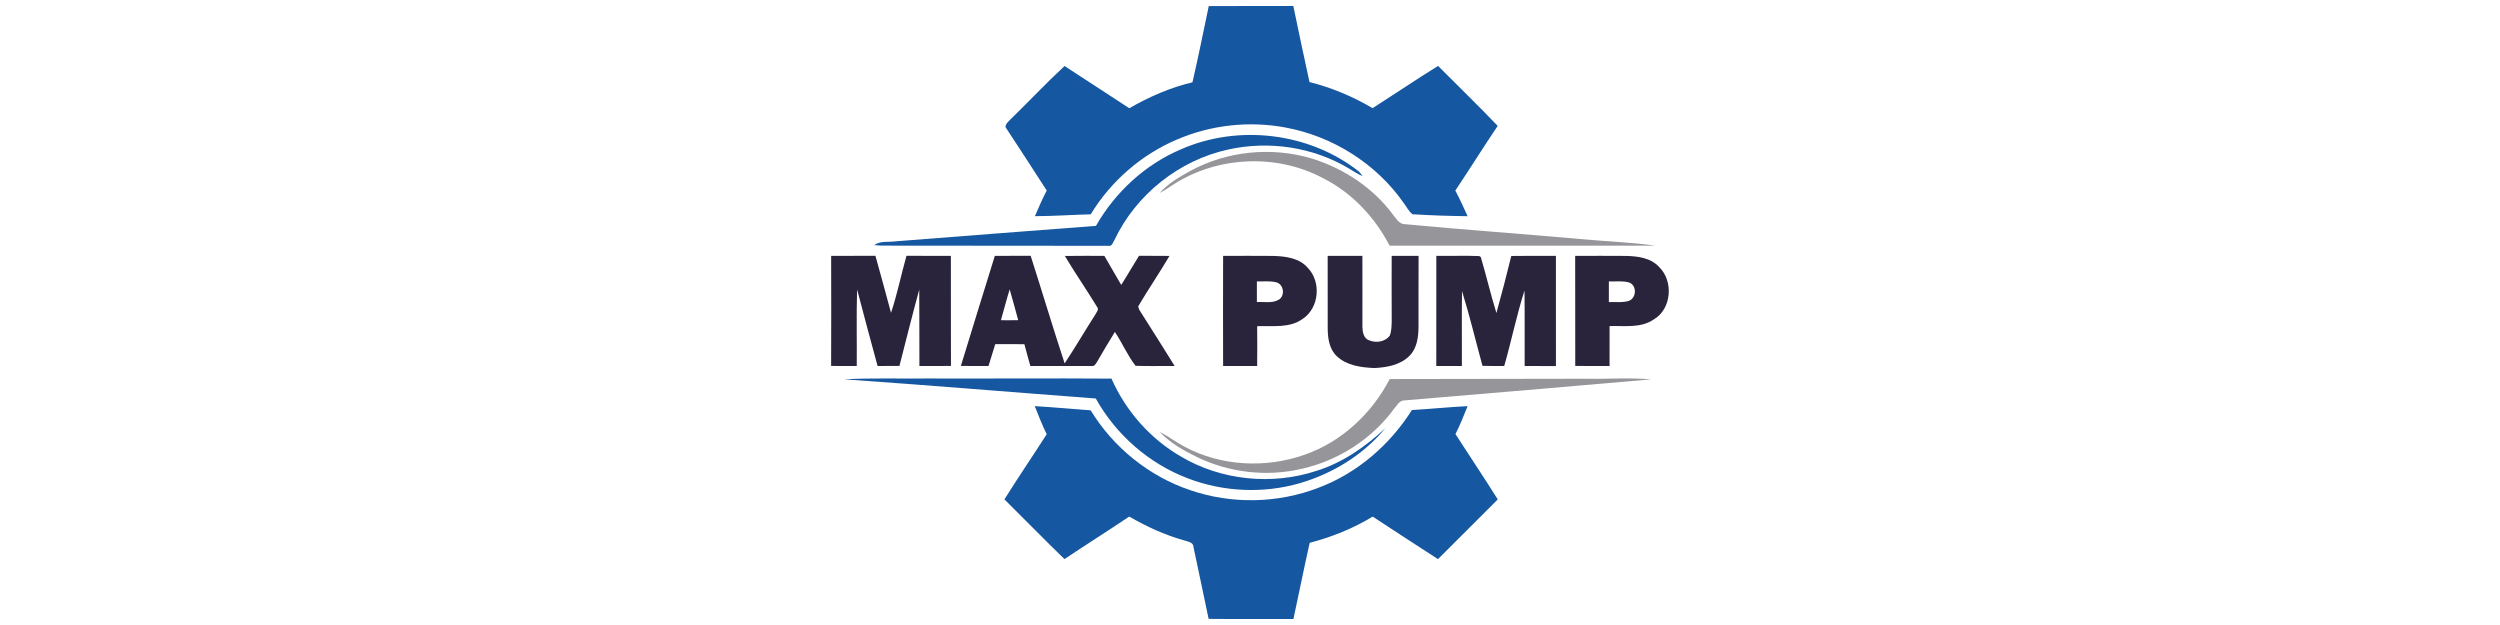 <?xml version="1.0" encoding="UTF-8"?>
<svg width="400" height="100" version="1.1" viewBox="0 0 400 100" xml:space="preserve" xmlns="http://www.w3.org/2000/svg"><g transform="matrix(.33 0 0 .33 74.38 .149)"><g id="#1557a1ff" fill="#1557a1"><path d="m360.67 2.5c13.66-0.07 27.33 0 40.99-0.06 2.58 12.3 5.15 24.61 7.84 36.89 10.76 2.7 21.07 7.05 30.62 12.66 10.6-6.79 21.03-13.84 31.72-20.48 9.63 9.7 19.49 19.18 28.92 29.08-6.98 10.36-13.6 20.97-20.55 31.36 2.18 4.04 4.05 8.25 5.96 12.42-8.91-0.1-17.83-0.38-26.72-0.94-1.88-1.47-2.91-3.71-4.34-5.57-13.32-19.04-34.45-32.27-57.26-36.49-17.62-3.29-36.22-1.25-52.68 5.87-17.25 7.32-32.01 20.22-41.73 36.22-9.03 0.24-18.04 0.87-27.06 0.91 1.74-4.22 3.65-8.38 5.73-12.44-6.38-9.96-12.87-19.86-19.35-29.76-1.74-1.74 0.62-3.43 1.73-4.7 8.83-8.55 17.23-17.56 26.26-25.91 10.45 6.85 20.93 13.65 31.4 20.46 9.6-5.51 19.82-10.03 30.62-12.56 2.85-12.27 5.3-24.63 7.9-36.96z"/><path d="m347.01 72.02c27.98-12.37 62.58-8.24 86.59 10.8 0.43 0.53 1.29 1.6 1.72 2.13-2.35-0.92-4.43-2.36-6.59-3.65-17.4-10.46-38.83-13.65-58.6-9.26-23.83 5.16-44.79 21.88-55.2 43.91-0.72 1.05-1.12 3.15-2.82 2.78-36.77-0.07-73.55-0.02-110.32-0.09-0.83-0.06-2.5-0.2-3.33-0.26 3-2.21 7.06-1.3 10.56-1.84 32.32-2.52 64.63-5.04 96.96-7.48 9.29-16.28 23.75-29.65 41.03-37.04z"/><path d="m183.91 183.46c13.35-0.72 26.72-0.25 40.08-0.4 29.84 0.1 59.69-0.16 89.52 0.06 6.9 15.66 18.76 29.14 33.58 37.73 19.55 11.61 44.12 14.11 65.69 7.03 12.73-3.93 23.81-11.68 33.47-20.68-10.6 12.87-25.5 21.97-41.43 26.63-17.7 5.1-37.05 4.26-54.25-2.34-18.83-7.13-34.89-21.14-44.67-38.73-40.67-3.06-81.31-6.47-121.99-9.3z"/><path d="m276.31 196.46c9.05 0.53 18.07 1.37 27.11 2.04 10.94 17.97 28.28 31.98 48.24 38.7 20.06 6.89 42.54 6.47 62.32-1.21 18.73-7.06 34.54-20.79 45.19-37.64 9.01-0.52 17.99-1.44 27-1.89-1.85 4.57-3.63 9.17-5.89 13.55 6.8 10.58 13.83 21.02 20.52 31.67-9.69 9.62-19.33 19.31-28.99 28.96-10.58-6.84-21.14-13.69-31.66-20.62-9.46 5.75-19.84 9.92-30.54 12.7-2.79 12.29-5.21 24.65-7.89 36.95-13.71-0.06-27.42 0.08-41.12-0.06-2.46-11.57-4.81-23.17-7.32-34.74-0.02-2.6-2.98-2.7-4.82-3.4-9.27-2.59-18.04-6.69-26.37-11.46-10.39 6.98-20.98 13.67-31.39 20.61-9.83-9.51-19.36-19.34-29.1-28.95 6.64-10.66 13.74-21.01 20.5-31.59-2.18-4.43-4-9.03-5.79-13.62z"/></g><g id="#95959aff" fill="#95959a"><path d="m351.61 82.49c17.82-9.77 39.55-11.9 59-6.09 15.56 4.8 29.87 14.27 39.55 27.46 1.55 1.91 3.01 4.5 5.84 4.41 28.99 2.72 58.04 4.78 87.05 7.36 11.35 1.07 22.78 1.42 34.08 3.02-42.92 0.05-85.85 0.06-128.78 0.02-7.15-13.83-18.31-25.74-32.3-32.75-22.33-11.92-50.94-10.7-72.25 2.92-2.29 1.49-4.53 3.05-6.97 4.28 4.07-4.58 9.48-7.68 14.78-10.63z"/><path d="m448.41 183.33c31.2-0.06 62.39-0.14 93.59-0.15 11.07 0.25 22.17-0.63 33.21 0.3-39.88 3.49-79.77 6.85-119.66 10.2-2.4-0.02-3.56 2.38-4.94 3.93-10.72 14.71-26.97 25.19-44.69 29.2-16.97 4.03-35.29 1.96-50.97-5.66-6.54-3.21-13.08-6.84-18.07-12.23 4.18 2.13 7.89 5.05 12.05 7.22 17.67 9.47 39.32 10.53 58.13 3.91 17.96-6.2 32.65-19.98 41.35-36.72z"/></g><g id="#29243bff" fill="#29243b"><path d="m177.59 123.6c7.16-0.02 14.32 0.01 21.47-0.02 2.57 9.2 5.08 18.41 7.55 27.63 3.05-9.04 4.89-18.45 7.5-27.63 7.18 0.04 14.35 0.02 21.53 0.03 0.04 17.79-0.03 35.57 0.04 53.36-5.1 0.07-10.2 0.02-15.3 0.05-0.1-12.36 0.05-24.71-0.08-37.06-3.35 12.29-6.45 24.66-9.6 37.01-3.54 0.05-7.07 0.04-10.6 0.03-3.36-12.36-6.7-24.73-9.93-37.12-0.38 12.37-0.06 24.76-0.17 37.14-4.14-0.02-8.28 0-12.42-0.04 0.06-17.79 0.06-35.59 0.01-53.38z"/><path d="m256.95 123.61c5.79-0.03 11.58 0.01 17.37-0.05 5.56 17.38 10.79 34.85 16.48 52.19 5.19-7.88 9.96-16.03 15.05-23.98 0.46-0.98 1.65-2.19 0.76-3.28-5.1-8.36-10.68-16.43-15.71-24.84 6.39-0.1 12.77-0.05 19.15-0.05 2.76 4.68 5.42 9.41 8.18 14.09 2.97-4.65 5.7-9.45 8.63-14.13 4.92 0.06 9.84 0.03 14.77 0.07-4.87 8.27-10.31 16.2-15.17 24.46 0.12 0.4 0.36 1.21 0.49 1.61 5.82 9.04 11.46 18.2 17.19 27.3-6.32-0.08-12.64 0.17-18.95-0.09-3.93-5.02-6.46-11.1-10.03-16.42-2.93 4.66-5.67 9.44-8.46 14.18-0.69 0.95-1.24 2.58-2.73 2.32-9.93 0.08-19.86-0.03-29.79 0.03-0.94-3.53-2.02-7.03-2.89-10.58-4.71-0.07-9.43-0.04-14.14-0.02-1.11 3.53-2.19 7.07-3.27 10.6-4.46-0.02-8.93 0.03-13.39-0.06 5.44-17.8 10.95-35.58 16.46-53.35m2.95 31.2c2.79 0.02 5.58 0.03 8.38-0.03-1.31-4.99-2.73-9.95-4.13-14.92-1.54 4.94-2.82 9.97-4.25 14.95z"/><path d="m367.63 123.61c8.1 0 16.21-0.07 24.32 0.02 5.9 0.18 12.61 0.96 16.7 5.75 6.67 6.8 5.59 19.5-2.45 24.78-6.41 4.64-14.67 3.24-22.06 3.55 0.07 6.43 0.07 12.86 0 19.29h-16.51c-0.06-17.8-0.05-35.6 0-53.39m16.37 12.39v10c3.58-0.23 7.58 0.78 10.79-1.25 2.94-1.97 2.22-7.25-1.2-8.27-3.12-0.86-6.4-0.38-9.59-0.48z"/><path d="m418.33 123.62c5.61-0.04 11.22-0.02 16.83-0.03 0.06 11.48-0.01 22.96 0.01 34.44 0.06 2.43 0.58 5.68 3.27 6.52 3.32 1.41 7.68 0.77 9.96-2.19 0.93-2.32 0.92-4.88 0.98-7.34-0.07-10.47-0.03-20.94-0.02-31.41 4.35-0.02 8.7-0.01 13.05-0.01-0.07 11.46-0.01 22.91-0.04 34.37-0.03 4.93-0.68 10.39-4.34 14.06-4.39 4.49-10.99 5.67-17.02 5.96-6.38-0.26-13.42-1.16-18.26-5.75-3.62-3.39-4.36-8.59-4.4-13.3-0.03-11.77 0.03-23.55-0.02-35.32z"/><path d="m471.01 123.59c6.94 0.13 13.89-0.17 20.83 0.11l0.73 0.5c2.68 8.99 4.79 18.16 7.57 27.12 2.53-9.18 4.96-18.4 7.21-27.66 7.21-0.12 14.42-0.04 21.64-0.06 0.03 17.81 0.01 35.62 0.01 53.43-5.06-0.05-10.11-0.01-15.17-0.02-0.06-12.19 0.09-24.39-0.07-36.59-3.85 12.03-6.34 24.45-9.83 36.59-3.51-0.01-7.03 0.03-10.54-0.09-3.31-12.08-6.2-24.29-9.93-36.24-0.18 12.1-0.01 24.21-0.06 36.31-4.14 0.02-8.27 0.01-12.41 0.02 0.02-17.81-0.02-35.61 0.02-53.42z"/><path d="m538.33 123.62c8.21-0.02 16.41-0.07 24.62 0.01 5.66 0.14 12.03 0.9 16.05 5.35 7.11 6.79 6.13 20.41-2.57 25.45-6.3 4.33-14.24 3-21.42 3.21-0.02 6.46-0.01 12.92-0.01 19.38-5.54-0.04-11.09 0.04-16.63-0.06-0.05-17.78 0.01-35.56-0.04-53.34m16.33 12.38c-0.02 3.33-0.02 6.67 0 10 3.27-0.11 6.68 0.4 9.85-0.62 3.61-1.56 3.77-7.41 0.03-8.85-3.2-0.94-6.6-0.4-9.88-0.53z"/></g></g></svg>
